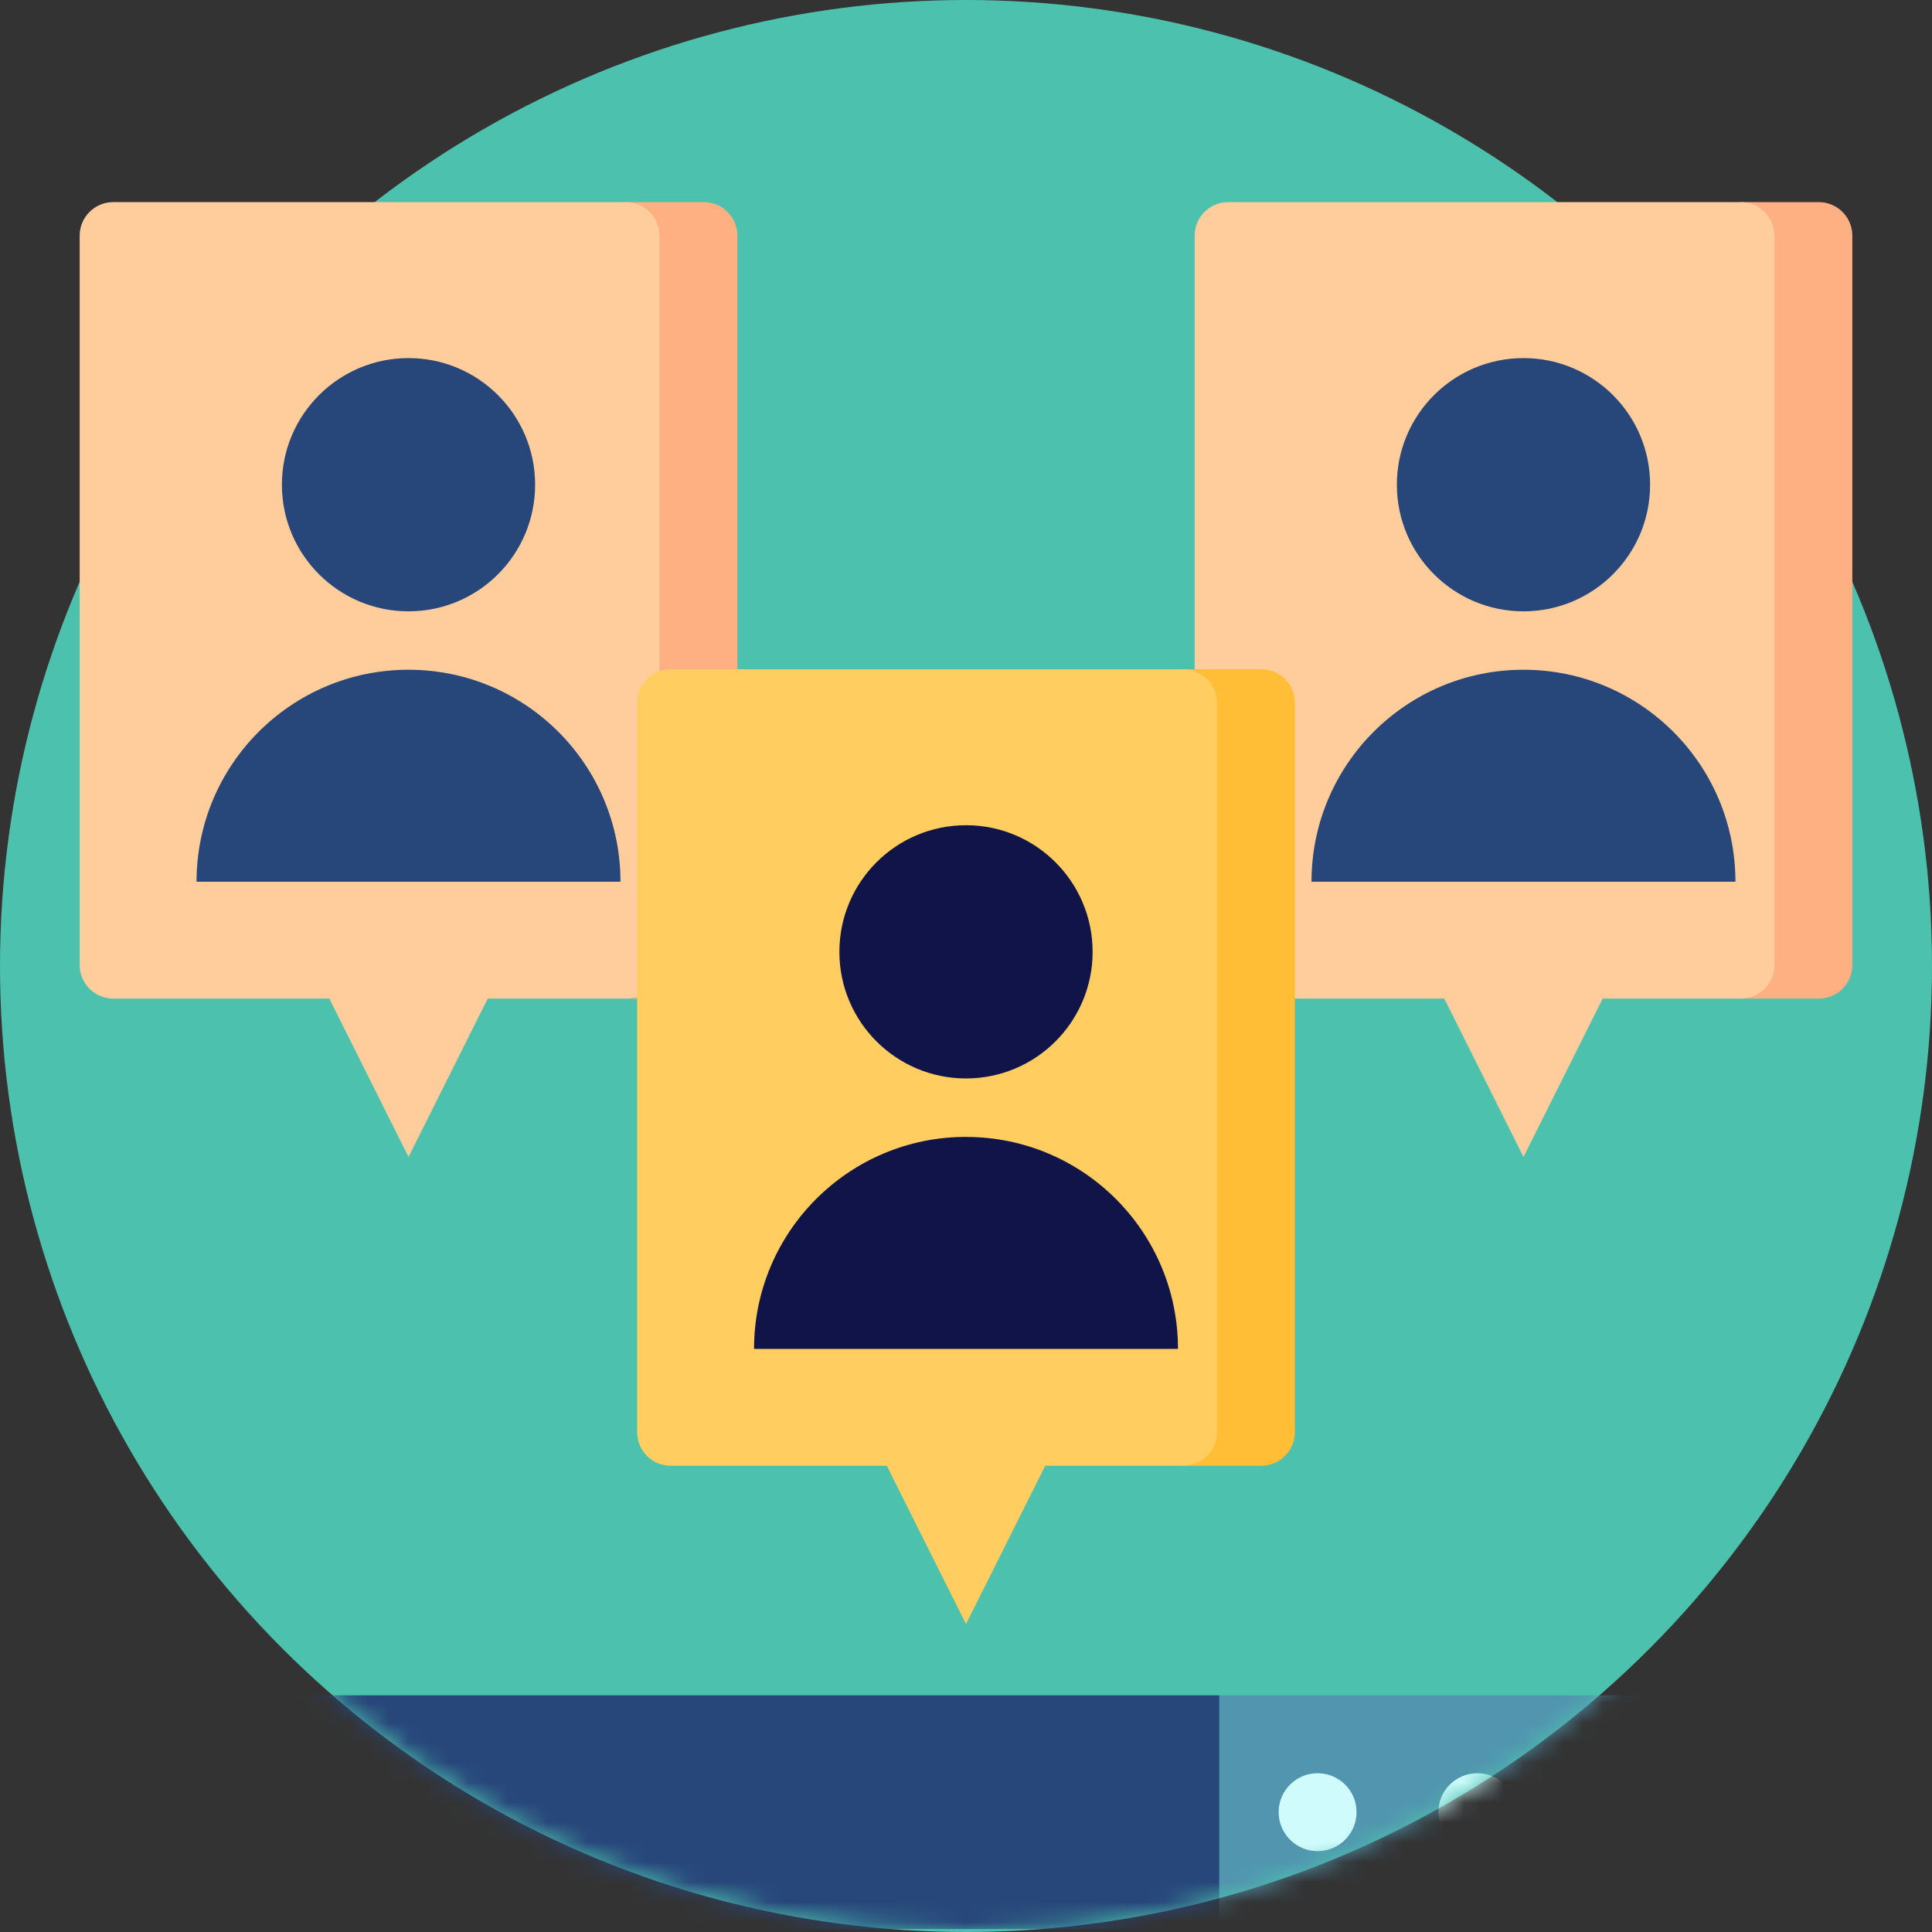 <svg xmlns="http://www.w3.org/2000/svg" xmlns:xlink="http://www.w3.org/1999/xlink" width="97" height="97" viewBox="0 0 97 97">
    <rect x="0" y="0" width="97" height="97" fill="#333333" stroke="none"/>
    <defs>
        <circle id="a" cx="48.5" cy="48.5" r="48.5"/>
    </defs>
    <g fill="none" fill-rule="evenodd">
        <g>
            <mask id="b" fill="#fff">
                <use xlink:href="#a"/>
            </mask>
            <use fill="#4CC1AD" fill-rule="nonzero" xlink:href="#a"/>
            <g mask="url(#b)">
                <g fill-rule="nonzero" transform="translate(4 85)">
                    <path fill="#367596" d="M89 .116v11.736H83.13L79.22 5.984 83.131.116z"/>
                    <path fill="#5195AF" d="M83.131.116v11.736H57.214l-3.912-5.868L57.214.116z"/>
                    <path fill="#27467A" d="M.001.116h57.213v11.736H.001z"/>
                    <g fill="#D0FBFD" transform="translate(60.145 4.004)">
                        <circle cx="10.028" cy="1.98" r="1.956"/>
                        <circle cx="2.008" cy="1.98" r="1.956"/>
                    </g>
                    <circle cx="78.192" cy="5.984" r="1.956" fill="#78E3EC"/>
                </g>
            </g>
        </g>
        <g fill-rule="nonzero">
            <path fill="#FFB082" d="M35.337 10.148h-3.912v39.99h3.912c.93 0 1.684-.754 1.684-1.685V11.831c0-.93-.755-1.683-1.684-1.683z"/>
            <path fill="#FFCD9C" d="M31.425 10.148H5.684c-.929 0-1.684.753-1.684 1.683v36.622c0 .931.755 1.684 1.684 1.684h10.85l3.977 7.951 3.976-7.95h6.938c.93 0 1.684-.754 1.684-1.685V11.831c0-.93-.755-1.683-1.684-1.683z"/>
            <g fill="#27467A" transform="translate(9.736 17.822)">
                <circle cx="10.774" cy="6.514" r="6.357"/>
                <path d="M10.774 15.804C4.897 15.804.132 20.57.132 26.447h21.284c0-5.878-4.764-10.643-10.642-10.643z"/>
            </g>
            <path fill="#FFB082" d="M91.316 10.148h-3.912v39.989h3.912c.929 0 1.684-.753 1.684-1.684V11.83c0-.93-.755-1.682-1.684-1.682z"/>
            <path fill="#FFCD9C" d="M87.404 10.148H61.663c-.93 0-1.684.753-1.684 1.682v36.623c0 .93.755 1.684 1.684 1.684h10.85l3.976 7.95 3.977-7.95h6.938c.93 0 1.684-.753 1.684-1.684V11.83c0-.93-.755-1.682-1.684-1.682z"/>
            <g fill="#27467A" transform="translate(65.709 17.822)">
                <circle cx="10.781" cy="6.514" r="6.357"/>
                <path d="M10.78 15.804C4.903 15.804.138 20.568.138 26.446h21.284c0-5.877-4.764-10.642-10.642-10.642z"/>
            </g>
            <path fill="#FFBE35" d="M63.327 33.601h-3.912v39.99h3.912c.929 0 1.684-.754 1.684-1.685V35.284c0-.93-.755-1.683-1.684-1.683z"/>
            <path fill="#FFCD60" d="M59.415 33.601H33.673c-.929 0-1.684.753-1.684 1.682v36.623c0 .931.755 1.684 1.684 1.684h10.85l3.977 7.951 3.977-7.95h6.938c.929 0 1.684-.754 1.684-1.685V35.284c0-.93-.755-1.683-1.684-1.683z"/>
            <g fill="#111449" transform="translate(37.723 41.29)">
                <circle cx="10.777" cy="6.499" r="6.357"/>
                <path d="M10.777 15.79C4.9 15.79.135 20.557.135 26.434H21.42c0-5.877-4.764-10.642-10.642-10.642z"/>
            </g>
        </g>
    </g>
</svg>
